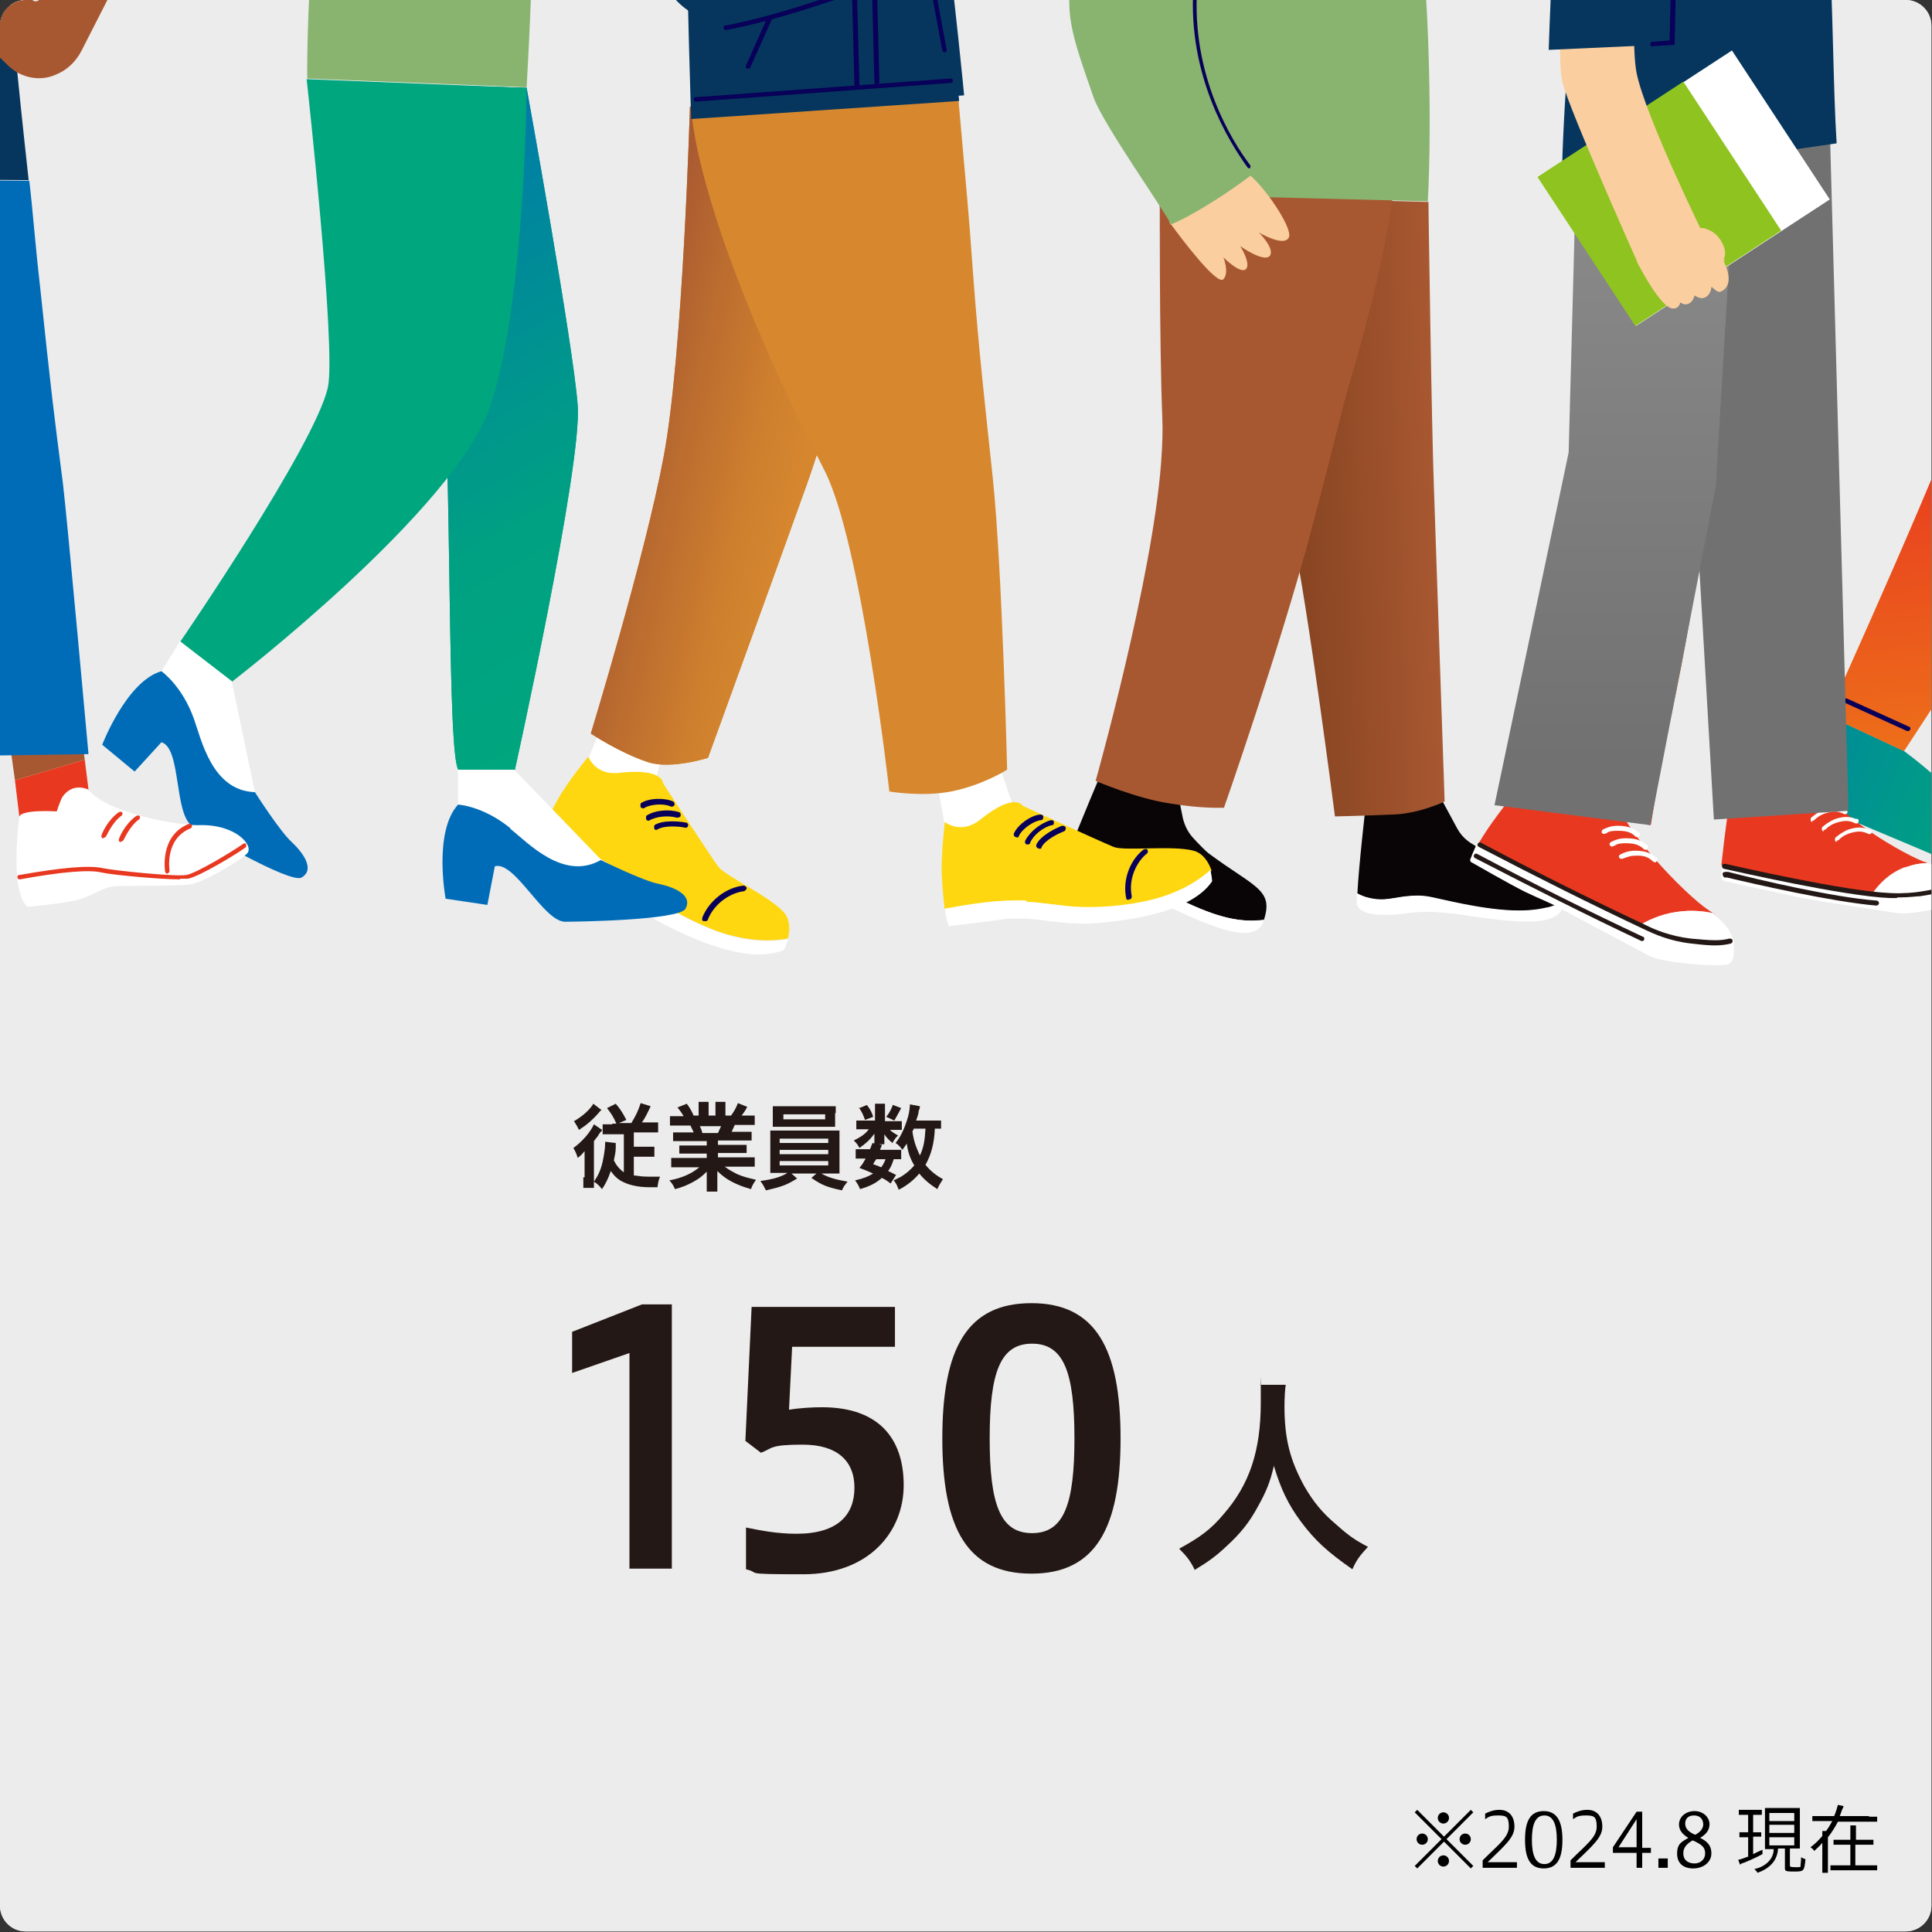 <?xml version="1.0" encoding="UTF-8"?>
<svg id="_レイヤー_1" data-name=" レイヤー 1" xmlns="http://www.w3.org/2000/svg" xmlns:xlink="http://www.w3.org/1999/xlink" version="1.1" viewBox="0 0 310 310">
  <rect x="0" y="0" width="310" height="310" fill="#333333" stroke="none"/>
  <defs>
    <style>
      .cls-1 {
        fill: #231815;
      }

      .cls-1, .cls-2, .cls-3, .cls-4, .cls-5, .cls-6, .cls-7, .cls-8, .cls-9, .cls-10, .cls-11, .cls-12, .cls-13, .cls-14, .cls-15, .cls-16, .cls-17, .cls-18, .cls-19, .cls-20, .cls-21, .cls-22, .cls-23, .cls-24, .cls-25 {
        stroke-width: 0px;
      }

      .cls-2 {
        fill: #00a67e;
      }

      .cls-3 {
        fill: #e83820;
      }

      .cls-26 {
        clip-path: url(#clippath);
      }

      .cls-4 {
        fill: none;
      }

      .cls-5 {
        fill: url(#_名称未設定グラデーション_10);
      }

      .cls-6 {
        fill: url(#_名称未設定グラデーション_13);
      }

      .cls-7 {
        fill: url(#_名称未設定グラデーション_11);
      }

      .cls-8 {
        fill: url(#_名称未設定グラデーション_14);
      }

      .cls-9 {
        fill: url(#_名称未設定グラデーション_12);
      }

      .cls-27 {
        clip-path: url(#clippath-1);
      }

      .cls-10 {
        fill: #000;
      }

      .cls-11 {
        fill: #a85831;
      }

      .cls-12 {
        fill: #face9f;
      }

      .cls-13 {
        fill: url(#_名称未設定グラデーション_8);
      }

      .cls-14 {
        fill: url(#_名称未設定グラデーション_9);
      }

      .cls-15 {
        fill: #06365d;
      }

      .cls-16 {
        fill: #ed6d1a;
      }

      .cls-17 {
        fill: #080059;
      }

      .cls-18 {
        fill: #d7882e;
      }

      .cls-19 {
        fill: #090506;
      }

      .cls-20 {
        fill: #ececec;
      }

      .cls-21 {
        fill: #88b470;
      }

      .cls-22 {
        fill: #fff;
      }

      .cls-23 {
        fill: #006cb8;
      }

      .cls-24 {
        fill: #8fc31f;
      }

      .cls-25 {
        fill: #fed711;
      }
    </style>
    <clipPath id="clippath">
      <rect class="cls-4" x="92.1" y="209" width="91" height="43"/>
    </clipPath>
    <clipPath id="clippath-1">
      <path class="cls-4" d="M0,4.1C0,1.9,1.9,0,4.1,0h301.7c2.3,0,4.1,1.9,4.1,4.1v301.7c0,2.3-1.9,4.1-4.1,4.1H4.1c-2.3,0-4.1-1.9-4.1-4.1V4.1Z"/>
    </clipPath>
    <linearGradient id="_名称未設定グラデーション_8" data-name="名称未設定グラデーション 8" x1="337.6" y1="-112.9" x2="265.2" y2="-82.8" gradientTransform="translate(0 28) scale(1 -1)" gradientUnits="userSpaceOnUse">
      <stop offset="0" stop-color="#00a67e"/>
      <stop offset=".3" stop-color="#00a182"/>
      <stop offset=".5" stop-color="#00958e"/>
      <stop offset=".8" stop-color="#0081a2"/>
      <stop offset="1" stop-color="#006cb8"/>
    </linearGradient>
    <linearGradient id="_名称未設定グラデーション_9" data-name="名称未設定グラデーション 9" x1="322.3" y1="-89.3" x2="317.5" y2="-40.3" gradientTransform="translate(0 28) scale(1 -1)" gradientUnits="userSpaceOnUse">
      <stop offset="0" stop-color="#ed6d1a"/>
      <stop offset="1" stop-color="#e83820"/>
    </linearGradient>
    <linearGradient id="_名称未設定グラデーション_10" data-name="名称未設定グラデーション 10" x1="187.5" y1="-53.5" x2="230.5" y2="-52.2" gradientTransform="translate(0 28) scale(1 -1)" gradientUnits="userSpaceOnUse">
      <stop offset="0" stop-color="#6a3314"/>
      <stop offset="1" stop-color="#a85831"/>
    </linearGradient>
    <linearGradient id="_名称未設定グラデーション_11" data-name="名称未設定グラデーション 11" x1="328.7" y1="-46.2" x2="357.1" y2="-46.2" gradientTransform="translate(0 28) scale(1 -1)" gradientUnits="userSpaceOnUse">
      <stop offset="0" stop-color="#727171"/>
      <stop offset="1" stop-color="#898989"/>
    </linearGradient>
    <linearGradient id="_名称未設定グラデーション_12" data-name="名称未設定グラデーション 12" x1="261.9" y1="-93.9" x2="261.9" y2="-7.6" gradientTransform="translate(0 28) scale(1 -1)" gradientUnits="userSpaceOnUse">
      <stop offset="0" stop-color="#727171"/>
      <stop offset="1" stop-color="#898989"/>
    </linearGradient>
    <linearGradient id="_名称未設定グラデーション_13" data-name="名称未設定グラデーション 13" x1="131.3" y1="-47.3" x2="99.3" y2="-39.9" gradientTransform="translate(0 28) scale(1 -1)" gradientUnits="userSpaceOnUse">
      <stop offset="0" stop-color="#d7882e"/>
      <stop offset=".3" stop-color="#cf802e"/>
      <stop offset=".7" stop-color="#ba6b2f"/>
      <stop offset="1" stop-color="#a85831"/>
    </linearGradient>
    <linearGradient id="_名称未設定グラデーション_14" data-name="名称未設定グラデーション 14" x1="103.6" y1="-83.5" x2="50.7" y2="8.3" gradientTransform="translate(0 28) scale(1 -1)" gradientUnits="userSpaceOnUse">
      <stop offset="0" stop-color="#00a67e"/>
      <stop offset=".3" stop-color="#00a182"/>
      <stop offset=".5" stop-color="#00958e"/>
      <stop offset=".8" stop-color="#0081a2"/>
      <stop offset="1" stop-color="#006cb8"/>
    </linearGradient>
  </defs>
  <path class="cls-20" d="M0,4.1C0,1.9,1.9,0,4.1,0h301.7c2.3,0,4.1,1.9,4.1,4.1v301.7c0,2.3-1.9,4.1-4.1,4.1H4.1c-2.3,0-4.1-1.9-4.1-4.1V4.1Z"/>
  <path class="cls-1" d="M151,179.6v1.5h-1c-.1,2.4-.6,4.2-1.5,5.8.8,1,1.7,1.7,2.8,2.3-.3.5-.6.9-.9,1.6-1.1-.7-2.1-1.5-2.9-2.5-.9,1.1-2.1,2-3.3,2.6-.3-.8-.4-1-.8-1.5.6-.3.8-.4,1.2-.6.8-.5,1.5-1.1,2.1-1.8-.7-1.2-1-2.1-1.2-3.5-.3.4-.4.6-.7,1-.3-.4-.6-.8-1.1-1.1.9-1.1,1.5-2.5,2-4.2.2-.7.3-1.6.3-2l1.6.3c0,.2,0,.3-.2.8,0,.4-.2.9-.4,1.5h4v-.2h0ZM148.5,181.1h-1.9c0,.2-.1.3-.2.4.2,1.6.6,2.6,1.2,3.9.6-1.2.8-2.5.9-4.3h0ZM143.8,188.5l-.9,1.4c-.5-.4-.8-.6-1.4-.9-.9.8-1.8,1.3-3.5,1.8-.2-.5-.4-.9-.8-1.4,1.3-.3,2.1-.6,2.9-1.1-.7-.3-1.1-.5-2.2-.9.5-.6.6-.8,1-1.5h-1.6v-1.5h2.3c.1-.3.2-.5.4-1l1.5.3c-.1.4-.2.5-.3.8h3.4v1.5h-1.2c-.3.9-.4,1.2-.9,1.9.6.3.7.3,1.2.6h.1ZM142,186h-1.4c-.2.3-.3.4-.5.8.6.2.8.3,1.3.5.3-.4.5-.8.7-1.3h-.1ZM142,179.9h2.7v1.4h-1.9c.3.3.6.5,1.3.9-.4.4-.5.5-.9,1.2-.7-.6-.9-.8-1.3-1.4v1.6h-1.6v-1.7c-.8,1.1-1.3,1.5-2.4,2.3-.3-.6-.5-.8-.9-1.2,1.2-.6,1.9-1.1,2.4-1.8h-2v-1.4h3v-2.7h1.6v2.8h0ZM137.9,177.8l1.2-.5c.6.8.8,1.2,1,1.9l-1.3.5c-.3-.8-.5-1.3-1-2h.1ZM143.3,177.3l1.3.5c-.6,1.1-.7,1.3-1.1,2l-1.3-.6c.5-.6.8-1.2,1.1-2h0Z"/>
  <path class="cls-1" d="M126.3,188.2h-2.7v-6.8h11.1v6.9h-2.9c1.2.7,2.5,1,4.2,1.3-.5.6-.7.9-.9,1.4-2.3-.5-3.2-.8-4.9-2l.8-.7h-4l.9.8c-1,.6-1.7,1-2.7,1.3-.6.2-1.1.3-2.3.6-.3-.6-.5-1-.9-1.5,2.1-.3,3.1-.6,4.2-1.2h0ZM125.1,182.7v.7h7.8v-.7s-7.8,0-7.8,0ZM125.1,184.5v.7h7.8v-.7s-7.8,0-7.8,0ZM125.1,186.3v.7h7.8v-.7s-7.8,0-7.8,0ZM134,178.6v2.2h-10v-3.3h10.1v1.1h-.1ZM132.4,178.8h-6.7v.8h6.7v-.8Z"/>
  <path class="cls-1" d="M113.2,183.1h-5.2v-1.4h3.3c-.2-.5-.4-.8-.5-1.1h-3.3v-1.5h2.2c-.3-.5-.5-.8-1-1.4l1.5-.6c.5.7.7,1,1.1,1.9h.8v-2.2h1.6v2.2h1.1v-2.2h1.6v2.2h.9c.5-.7.8-1.2,1.1-2l1.5.6c-.3.6-.6,1-.9,1.4h2.1v1.5h-3.2c-.3.6-.3.7-.5,1.1h3.2v1.4h-5.4v.7h4.6v1.3h-4.6v.7h5.9v1.5h-4.8c.5.4,1.2.8,2,1.2.9.4,1.7.6,3,.9-.4.6-.6.9-.8,1.5-2.5-.7-4.1-1.6-5.4-2.9v3.3h-1.7v-3.2c-.7.7-1.2,1.1-2.1,1.6s-1.8.9-3,1.2c-.2-.5-.5-1-.9-1.4,2.1-.4,3.6-1.1,4.8-2.1h-4.5v-1.5h5.7v-.7h-4.4v-1.3h4.4v-.7h-.3.1ZM112.8,181.8h2.4c.2-.4.3-.7.5-1.1h-3.4c.2.4.3.7.4,1.1h0Z"/>
  <path class="cls-1" d="M98.2,180.3h.7c-.5-1.2-.9-1.7-1.5-2.5l1.4-.7c.7.8,1.2,1.6,1.7,2.6l-1.2.5h2c.8-1.3,1.1-2,1.5-3.2l1.6.5c-.5,1.1-.9,1.9-1.4,2.6h2.6v1.6h-3.9v2.3h3.3v1.6h-3.3v3c.7.1,1.4.2,2.3.2h1.9c-.3.8-.3,1-.4,1.7h-1.2c-2.1,0-3.6-.4-4.8-1.1-.6-.4-1-.8-1.5-1.5-.4,1.2-.8,2-1.4,2.9-.5-.6-.7-.8-1.3-1.2.7-1,1.1-1.9,1.4-3.2.2-1,.4-2.1.4-2.9s0-.2,0-.3l1.7.2v.8c0,.7-.2,1.4-.3,2,.4.8.9,1.4,1.6,1.9v-6.1h-3.4v-1.6h1.6,0ZM95.2,177.1l1.3,1c0,.1-.2.1-.3.3-1.1,1.3-2.2,2.2-3.3,2.9-.3-.6-.4-.8-.8-1.4,1.4-.8,2.6-1.9,3.1-2.8ZM93.8,189v-4.3c-.4.5-.5.6-1.1,1.1-.2-.7-.4-1.1-.7-1.6,1.4-1,2.7-2.5,3.3-3.8l1.3.9c0,.2-.2.2-.5.7-.2.4-.3.4-.8,1.1v7.5h-1.7v-1.7h.2,0Z"/>
  <path class="cls-1" d="M202.1,222.2h4.2c-.1.5-.2,2.2-.2,3.4,0,5.3.9,8.7,3.2,12.9,1.4,2.4,2.8,4.2,5.2,6.2,1.9,1.7,2.9,2.4,5,3.5-1.2,1.3-1.8,2-2.5,3.6-4-2.8-6-4.6-8.3-7.7-2-2.7-3.2-5.2-4.3-8.9-.6,2.6-1.2,4.1-2.6,6.6-1.3,2.4-2.7,4.2-5,6.3-1.7,1.6-2.8,2.4-5.1,3.8-.7-1.5-1.4-2.3-2.5-3.4,3.3-1.8,5.1-3.1,7.1-5.5,4.2-4.8,6-10.2,6-18s0-1.9-.1-2.8h0Z"/>
  <g class="cls-26">
    <g>
      <path class="cls-1" d="M102.2,252v-34.8l-10.2,3.3v-6.6l12.4-4.4h5.3v42.4h-7.5Z"/>
      <path class="cls-1" d="M133.7,252v-9.6h-17.1v-6.5l14.9-26.6h9.4v26.8h5.4v6.2h-5.4v9.6h-7.2ZM133.7,236.1v-19.1l-10.3,19.1h10.3Z"/>
      <path class="cls-1" d="M151.9,252v-8c12.1-10.6,18.4-15.5,18.4-21.8s-2.6-6.5-7.2-6.5-6,1-9.1,2.3v-6.5c3.3-1.7,7.6-2.5,11.1-2.5,8.5,0,12.9,4.8,12.9,11.6s-2.1,11.2-18.4,24.8h19.4v6.6h-27.2.1Z"/>
    </g>
  </g>
  <path class="cls-20" d="M0,4.1C0,1.9,1.9,0,4.1,0h301.7c2.3,0,4.1,1.9,4.1,4.1v301.7c0,2.3-1.9,4.1-4.1,4.1H4.1c-2.3,0-4.1-1.9-4.1-4.1V4.1Z"/>
  <g>
    <path class="cls-10" d="M227,290.8l.4-.4,4.3,4.3,4.3-4.3.4.4-4.3,4.3,4.3,4.3-.4.4-4.3-4.3-4.3,4.3-.4-.4,4.3-4.3-4.3-4.3ZM229.1,295.1c0,.5-.4.9-.9.9s-.9-.4-.9-.9.4-.9.9-.9.9.4.9.9ZM232.5,298.6c0,.5-.4.9-.9.9s-.9-.4-.9-.9.4-.9.9-.9.9.4.9.9ZM232.5,291.7c0,.5-.4.9-.9.9s-.9-.4-.9-.9.4-.9.9-.9.9.4.9.9ZM236,295.1c0,.5-.4.9-.9.9s-.9-.4-.9-.9.4-.9.9-.9.9.4.9.9Z"/>
    <path class="cls-10" d="M237.9,299.7v-1.2c2.6-2.6,4.2-3.7,4.2-5.4s-.5-1.8-1.8-1.8-1.5.3-2,.6v-.9c.8-.4,1.5-.6,2.3-.6,1.5,0,2.4,1,2.4,2.7s-1.4,2.9-4.3,5.7h4.7v.9h-5.6.1Z"/>
    <path class="cls-10" d="M250.7,295.2c0,3.1-.9,4.6-3,4.6s-3-1.5-3-4.6.9-4.6,3-4.6,3,1.6,3,4.6ZM245.8,295.2c0,2.5.6,3.9,2,3.9s2-1.4,2-3.9-.6-3.9-2-3.9-2,1.4-2,3.9Z"/>
    <path class="cls-10" d="M252,299.7v-1.2c2.6-2.6,4.2-3.7,4.2-5.4s-.5-1.8-1.8-1.8-1.5.3-2,.6v-.9c.8-.4,1.5-.6,2.3-.6,1.5,0,2.4,1,2.4,2.7s-1.4,2.9-4.3,5.7h4.7v.9h-5.6.1Z"/>
    <path class="cls-10" d="M262.6,299.7v-2.4h-3.8v-.9l3.8-5.7h.9v5.8h1.4v.8h-1.4v2.4h-.9ZM262.6,296.4v-4.5l-2.9,4.5h2.9Z"/>
    <path class="cls-10" d="M267.6,298.2v1.5h-1.5v-1.5h1.5Z"/>
    <path class="cls-10" d="M269.4,292.8c0-1.3,1.1-2.2,2.5-2.2s2.4,1,2.4,2.1-.7,1.7-1.5,2.2c1,.5,1.8,1.1,1.8,2.5s-1.3,2.4-2.9,2.4-2.6-.8-2.6-2.4.8-1.9,1.8-2.5c-.8-.5-1.5-1.1-1.5-2.2h0ZM270.1,297.4c0,1.1.8,1.6,1.8,1.6s1.7-.7,1.7-1.6-.4-1.4-2-2.1c-1.1.6-1.5,1.3-1.5,2h0ZM273.3,292.8c0-.9-.5-1.5-1.5-1.5s-1.4.6-1.4,1.3.4,1.3,1.6,1.8c.8-.4,1.3-1,1.3-1.7h0Z"/>
    <path class="cls-10" d="M280,291.2h-1v-.8h3.7v.8h-1.4v2.8h1.3v.7h-1.3v2.8c.4-.2.8-.4,1.5-.7v.7c-.9.5-1.8.9-3,1.4-.2,0-.5.2-.6.3l-.3-.8c.3,0,1-.3,1.6-.5v-3.1h-1.4v-.8h1.4v-2.8h-.5ZM284.3,296.7h-1.1v-6.6h5.6v6.5h-1.6v2.7c0,.2,0,.3.9.3s.8,0,.8-.2.1-.8.1-1.4c.2.1.5.3.7.3-.2,1.9-.2,2-1.8,2s-1.5-.1-1.5-.8v-2.9h-1.1c-.1,1.9-1.3,3.2-3.3,3.9-.1-.2-.3-.4-.5-.6,1.9-.4,3.1-1.7,3.1-3.2h-.3ZM283.9,292.2h4v-1.3h-4v1.3ZM283.9,294.1h4v-1.3h-4v1.3ZM283.9,296.1h4v-1.3h-4v1.3Z"/>
    <path class="cls-10" d="M299.9,291.5h1.3v.8h-6.3c-.4.8-1.1,1.9-1.6,2.5v5.7h-.9v-4.8c-.5.6-.8.8-1.3,1.3-.1-.2-.3-.4-.6-.6.7-.5,1.3-1.1,1.9-1.8v-.8h.6c.4-.5.7-1.1,1-1.6h-3.2v-.8h3.5c.3-.7.5-1.4.6-1.8l.9.2q0,.2-.2.5c-.2.5-.3.9-.4,1.1h4.7,0ZM299.5,295.2h1.1v.8h-2.9v3.3h3.5v.8h-7.5v-.8h3.2v-3.3h-2.7v-.8h2.7v-2.3h.9v2.3h1.8,0Z"/>
  </g>
  <g class="cls-27">
    <g>
      <path class="cls-21" d="M296-18.2c-3.3,12.3,42.5,35.6,42.5,35.6l7.5-15.3s-32.6-14.2-37.1-20.1c-4.5-5.9-10.4-5.3-12.9-.2Z"/>
      <path class="cls-13" d="M305.5,120.5c7.8,5.8,15.6,14.1,15,16.6-.5,2.5-5,2.3-5,2.3,0,0-22.7-9.6-25.6-10.8-4.6-1.9,3.4-13.8,3.4-13.8l12.2,5.7h0Z"/>
      <path class="cls-16" d="M341.1,15.7s-2.5,49.5-7.6,59.8-28,45-28,45l-12.2-5.7s20.6-45.4,22.9-54.3c2.2-8.9,1.1-45.5,1.1-45.5l23.8.8h0Z"/>
      <path class="cls-14" d="M341.1,15.7s-2.5,49.5-7.6,59.8-28,45-28,45l-12.2-5.7s20.6-45.4,22.9-54.3c2.2-8.9,1.1-45.5,1.1-45.5l23.8.8h0Z"/>
      <path class="cls-17" d="M306.2,117.3h-.2l-9.9-4.5c-.2,0-.3-.3-.2-.5,0-.2.3-.3.5-.2l9.9,4.5c.2,0,.3.3.2.5,0,0-.2.2-.3.2h0Z"/>
      <path class="cls-19" d="M227.6,143.8c1.5,0,2.4.3,4.3.7,7.9,1.8,12.7,2,16.4,1.2.8-.2,1.6-.4,2.6-1,0-5.2-2.9-4.6-11.6-7.6-.3-.1-1.9-.9-3.1-1.7-1-.6-1.8-1.4-2.4-2.5l-2.7-5-11.9.8s-1.2,10.3-1.4,14.7c1.1.5,2,.8,2.7.9,2.5.3,3.8-.6,7.1-.5h0Z"/>
      <path class="cls-22" d="M248.2,145.6c-3.7.9-8.4.6-16.4-1.2-1.9-.4-2.8-.7-4.3-.7-3.2,0-4.6.9-7.1.5-.7-.1-1.7-.3-2.7-.9v1.5c.1,2.8,6.9,1.9,8.3,1.7,4.1-.5,7.2.1,12.2.8,6.3.8,12.2,1.3,12.7-2.3v-.4c-1,.5-1.8.8-2.6,1h0Z"/>
      <path class="cls-19" d="M180.8,140c1.5.5,2.2,1,3.9,1.9,7.1,4,11.5,5.6,15.3,5.8.8,0,1.7,0,2.8-.1,1.6-4.9-1.5-5.2-8.9-10.7-.3-.2-1.5-1.4-2.5-2.5-.8-.9-1.3-1.9-1.6-3.1l-1.1-5.5-11.6-2.7s-4.1,9.6-5.6,13.7c.9.8,1.7,1.3,2.4,1.6,2.3,1,3.8.5,6.9,1.5h0Z"/>
      <path class="cls-22" d="M200,147.7c-3.8-.2-8.2-1.9-15.3-5.8-1.7-.9-2.5-1.4-3.9-1.9-3.1-1-4.6-.5-6.9-1.5-.7-.3-1.5-.8-2.4-1.6-.2.6-.4,1.1-.4,1.4-.7,2.7,6.1,3.8,7.4,4,4.1.7,6.9,2.2,11.4,4.3,5.8,2.6,11.4,4.7,12.8,1.4,0-.1,0-.2.1-.4-1.1.2-2,.2-2.8.1h0Z"/>
      <path class="cls-5" d="M186.1,31.4c-.7,13.9,15.3,14.6,16.9,25.4,1.6,10.8,2.5,19.6,4.3,28.4,2.7,12.9,6.9,45.8,6.9,45.8,0,0,4.5-.1,9.2-.3,4.3-.1,8.4-2.1,8.4-2.1,0,0-1.2-35.2-1.7-49.8-.4-10.2-.9-46.4-.9-46.4l-43.1-1.1h0Z"/>
      <path class="cls-11" d="M223.9,13c2.5,14.5-4.7,39.5-7.6,49.3-1.1,3.8-2,8.1-5.9,22.8-5.1,19.1-14,44.5-14,44.5,0,0-3.5.2-8.8-.7-5.3-.8-11.8-3.6-11.8-3.6,0,0,9.1-32.3,10.5-51,.2-2.8.3-5.2.2-7.2-.5-12.6-.4-36.5-.4-36.5l37.8-17.7h0Z"/>
      <path class="cls-21" d="M189.2-45.1c.1-.2.2-.4.4-.6,4.5-5.6,14.9-7,14.9-7l4,5.1,5-5.4s5.9,6.5,8.4,13.5c0,0,3.3,11.6,4.6,18.3,2.9,14.9,3.3,40.8,2.6,53.5l-43.1-1.1c.1-8.8,1.6-19.9,1.3-25.3-5-1.7-16.9-1.1-14.5-13.7,1.4-7.3,7.6-28.8,16.4-37.5h0v.2Z"/>
      <path class="cls-12" d="M187.9,36c1.6,2.2,7.4,9.9,8.4,8.8,1-1.1,0-3.5,0-3.5,0,0,2.7,2.7,3.6,1.9.9-.9-.9-3.7-.9-3.7,0,0,3.7,2.6,4.7,1.6,1-1.1-1.7-3.8-1.7-3.8,0,0,4,2.4,4.8.8.8-1.6-5.2-10.1-7.4-10.7s-13.8,5.5-11.5,8.7h0Z"/>
      <path class="cls-21" d="M200.9,28s-8.7-41.3-14.5-44c-5.7-2.6-13.3.4-14.7,14.1-.6,5.2.9,9.3,3.8,17.6,1.5,4.2,11.2,17.9,12.4,20.3,3.5-1.4,9.5-5.3,13-8h0Z"/>
      <path class="cls-17" d="M200.5,27c-.1,0-.2,0-.3-.1-2.9-4-9.7-14.7-8.7-29,.7-10,4.8-17.6,8.1-22.2.1-.2.3-.2.5,0,.2.1.2.3,0,.5-3.3,4.5-7.3,12-8,21.8-1,14.1,5.6,24.7,8.5,28.5.1.2,0,.4,0,.5h-.2,0Z"/>
      <path class="cls-3" d="M305.7,139.2c1.2-.5,2.5-.7,3.6-.7-3.8-1.3-15.2-8-16.7-12.5,0,0-2.1-2.2-4.6-.2-.5.4-1.7,2-1.7,2,0,0-8.2-2.1-8.4-.7-.7,3.4-.9,4.6-1.7,11.7,3.6.8,16.4,3.7,24.2,4.6,1.1-1.6,2.7-3.3,5.3-4.3h0Z"/>
      <path class="cls-22" d="M309.7,138.6c-.1,0-.2,0-.4-.1-1.1,0-2.3.2-3.6.7-2.5,1-4.2,2.7-5.3,4.3,1.1.1,2,.2,2.9.2,2.3.1,4.1-.2,4.5-.2,2.8-.4,5.1-1.3,6.8-2.1-.7-1.1-2.1-2-5-2.8h.1Z"/>
      <path class="cls-22" d="M314.7,141.4c-1.7.8-4,1.7-6.8,2.1-.4,0-2.2.3-4.5.2-7-.3-23.1-4-27.1-4.9,0,.4,0,.7-.1,1.1v1c0,.2.1.3.3.4,1.2.3,5.6,1.3,8.2,1.8,3.2.7,3.6.9,5.9,1.2,2.2.5,11.5,1.8,13.7,2.2s8.9-1.1,10.7-1.9c.6-.3.8-1,.5-1.8-.1-.5-.3-1-.7-1.4h-.1Z"/>
      <path class="cls-1" d="M304.4,144.1h-1.1c-7.5-.3-24.8-4.3-26.7-4.7-.2,0-.3-.3-.3-.5s.2-.3.5-.3c1.9.4,19.1,4.4,26.6,4.7,2.1.1,3.8-.1,4.5-.2,2.7-.4,4.6-.9,6.5-1.6.2,0,.4,0,.5.2,0,.2,0,.4-.2.5-2,.7-3.9,1.2-6.6,1.6-.5,0-1.8.2-3.5.2h-.2,0Z"/>
      <path class="cls-1" d="M301,145.3h0c-7-.6-19.3-3.4-23.9-4.5h-.4c-.2-.1-.3-.4-.3-.6s.2-.3.5-.3h.4c4.6,1.2,16.9,4.1,23.8,4.6.2,0,.4.2.4.4s-.2.4-.4.4h-.1Z"/>
      <path class="cls-22" d="M290.9,131.9c-.1,0-.2,0-.3-.1-.1-.2-.1-.4,0-.6.5-.4,1.1-.9,2.1-1.3,1.8-.6,2.7-.2,3.3,0h.2c.2,0,.3.3.2.5,0,.2-.3.3-.5.2,0,0-.2,0-.2-.1-.6-.2-1.2-.5-2.8,0-.9.3-1.4.7-1.8,1.1,0,0-.2.1-.3.1h0v.2h0Z"/>
      <path class="cls-22" d="M292.7,133.4c-.1,0-.2,0-.3-.1-.1-.2-.1-.4,0-.6.5-.4,1.1-.9,2.1-1.3,1.8-.6,2.7-.2,3.3,0h.2c.2,0,.3.3.2.5,0,.2-.3.3-.5.2,0,0-.2,0-.2-.1-.6-.2-1.2-.5-2.8,0-.9.3-1.4.7-1.8,1.1,0,0-.2.1-.3.1h0v.2h0Z"/>
      <path class="cls-22" d="M294.8,135.1c-.1,0-.2,0-.3-.1-.1-.2-.1-.4,0-.6.5-.4,1.1-.9,2.1-1.3,1.8-.6,2.7-.2,3.3,0h.2c.2,0,.3.3.2.5,0,.2-.3.3-.5.2,0,0-.2,0-.2-.1-.6-.2-1.2-.5-2.8,0-.9.3-1.4.7-1.8,1.1,0,0-.2.1-.3.1h0v.2h0Z"/>
      <path class="cls-3" d="M275,146.6c-.3-.2-.6-.4-.9-.6-3.4-2.2-15.3-14.1-15.3-19.8,0,0-1.5-3.1-4.9-1.7-.7.3-2.5,1.7-2.5,1.7,0,0-5-4.5-5.8-3-3,5.1-5.3,7-8.4,12.2,11.8,6.2,20.7,10.6,26,13.1,1.9-1.1,4.3-2.1,7.1-2.3,1.9-.1,3.5,0,4.9.4h-.2Z"/>
      <path class="cls-22" d="M275,146.6c-1.4-.3-3-.6-4.9-.4-2.8.2-5.1,1.1-7.1,2.3.4.2.7.3,1.1.5,1.3.6,3.8,1.8,7.2,2.1,3.4.4,5.1.4,6.8,0-.2-1.4-1-2.8-3.2-4.4h.1Z"/>
      <path class="cls-22" d="M278.1,151c-1.7.4-3.4.4-6.8,0s-5.9-1.5-7.2-2.1c-5.1-2.4-14.5-6.9-27.1-13.6-.2.5-.4.9-.6,1.4-.3.6-.2.6-.5,1.2,0,.1,0,.3.1.4,1.1.6,5.9,3.4,8.7,4.8,2.9,1.4,3.8,1.6,6.1,2.9,2.2,1.2,11.7,6.2,13.9,7.4,2.2,1.1,10.1,1.7,12.3,1.4.7-.1,1.2-.8,1.2-1.9v-1.8h-.1Z"/>
      <path class="cls-1" d="M275.3,151.7c-1,0-2.2-.1-3.9-.3-3.6-.4-6.1-1.6-7.4-2.2-8.5-4-17.3-8.4-26.7-13.3-.2-.1-.3-.3-.2-.5s.3-.3.5-.2c9.4,5,18.1,9.3,26.6,13.3,1.2.6,3.7,1.7,7.1,2.1,3.3.3,4.6.4,6.2,0,.2,0,.4,0,.5.3,0,.2,0,.4-.3.5-.8.2-1.6.3-2.6.3h.2,0Z"/>
      <path class="cls-1" d="M263.6,151h-.2c-8.5-4-17.2-8.4-26.7-13.3-.2-.1-.3-.3-.2-.5s.3-.3.5-.2c9.4,5,18.1,9.3,26.6,13.3.2,0,.3.3.2.5,0,.1-.2.2-.3.2h0Z"/>
      <path class="cls-22" d="M262.7,134.3h-.2s-.1-.1-.2-.2c-.5-.4-1-.8-2.7-.8s-1.5.3-2.1.5c-.2,0-.4,0-.5-.2,0-.2,0-.4.2-.5.6-.3,1.3-.6,2.4-.6,1.9,0,2.7.6,3.2,1,0,0,.1.1.2.1.2.1.2.4,0,.5,0,.1-.2.2-.3.2h0Z"/>
      <path class="cls-22" d="M264,136.3h-.2s-.1-.1-.2-.2c-.5-.4-1.1-.8-2.7-.8s-1.5.3-2.1.5c-.2.1-.4,0-.5-.2s0-.4.2-.5c.6-.3,1.3-.6,2.4-.6,2,0,2.7.6,3.2,1,0,0,.1.1.2.1.2.1.2.4,0,.6,0,.1-.2.2-.3.2h0Z"/>
      <path class="cls-22" d="M265.5,138.3h-.2s-.1-.1-.2-.2c-.5-.4-1.1-.9-2.7-.8-.9,0-1.5.3-2.1.5-.2,0-.4,0-.5-.2s0-.4.2-.5c.6-.3,1.3-.6,2.4-.6,1.9,0,2.7.6,3.2,1,0,0,.1.1.2.1.2.1.2.4,0,.6,0,.1-.2.2-.3.2h0Z"/>
      <path class="cls-7" d="M275,131.5l21.6-1.4-3.1-113.3-25,2.3,6.5,112.4Z"/>
      <path class="cls-11" d="M253,63.7c6.2,23.3.7,58.2.7,58.2l12.6,1.2s8.8-36.6,6.9-49.6-20.2-9.8-20.2-9.8h0Z"/>
      <path class="cls-3" d="M264.8,132.4l-12.7-3,1.7-7.6,12.6,1.2-1.5,9.3h-.1Z"/>
      <path class="cls-9" d="M253.1,20.2l-1.4,52.4-11.9,56.6,25,3.2,10.5-54.3,2.6-43.5c.3-4.7,1.6-9.2,4-13.3l2-3.5-30.8,2.3h0Z"/>
      <path class="cls-15" d="M288.2-44.2c-2.8-7.5-23.5-6.5-29.4,1-2.5,3.2-7.9,48.9-8.2,72.6l44.1-6.4c-1.1-17,0-49.3-6.6-67.2,0,0,.1,0,.1,0Z"/>
      <path class="cls-22" d="M293.6,32l-15.7-23.9-31.1,20.3,15.7,23.9,31.1-20.3Z"/>
      <path class="cls-24" d="M285.8,37l-15.7-23.9-23.4,15.3,15.7,23.9s23.4-15.3,23.4-15.3Z"/>
      <path class="cls-12" d="M276.6,41.5c.7-1.2-.5-3.6-2-4.4-1.1-.6-1.9-.7-2-.2-.4,1,2.1,5,3.4,5s.5-.2.6-.4h0Z"/>
      <path class="cls-12" d="M251.5-17.1s-2,25.6-.8,30.3,12,28.8,12,28.8l10.9-3.8s-9.6-19.5-11-26.5c-1.2-6,.4-29.8.4-29.8l-3.1.6"/>
      <path class="cls-15" d="M259.9-44.1c-3.1,1.7-7,9.3-8.9,18.5-1.8,9.2-2.5,33.6-2.5,33.6l24.3-1.1s-.4-58-12.9-51h0Z"/>
      <path class="cls-12" d="M271.1,35.5c1,.5,1.9,1.2,2.6,2.1,4.5,5.5,4.3,8.4,2.4,9.2-.5.2-1-.4-1.5-.8,0,0,0,1.4-1.2,1.8-.7.2-1.5-.4-1.5-.4,0,0-.2,1-.9,1.3-.8.4-1.4-.2-1.4-.2,0,0-.1,1-1.1,1-2,.2-5.9-7.6-5.9-7.6.4-.2,7.8-6.5,8.1-6.7,0,0,.1,0,.3.2h.1Z"/>
      <path class="cls-17" d="M265.2,7.5c-.2,0-.4-.2-.4-.4s.1-.4.4-.4l2.7-.2.6-26.7c0-.2.2-.4.4-.4s.4.2.4.4l-.6,27.4-3.5.2h0Z"/>
      <path class="cls-22" d="M108.2,112.6l-3.9,16.4-8.4.8-1.4-8.3,5.2-12.7s8.5,3.8,8.5,3.8Z"/>
      <path class="cls-25" d="M103.3,142.9c-1.5-1.2-3-2.5-4.6-3.6-3.6-2.5-7.7-4.2-11.8-5.9.6-1.3,1.6-3.4,2.7-5.3,1.5-2.7,4.8-6.7,4.8-6.7,0,0,1.1,3.1,5,2.6,7.1-.8,7,1.7,7,1.7,0,0,6.9,10.6,8.8,13.3,1.1,1.5,8.2,4.8,10.5,7.3,1.1,1.2,1.1,3,.7,4.3-4,.7-8.2,0-11.9-1.4-4-1.6-7.8-3.6-11.2-6.3Z"/>
      <path class="cls-22" d="M98.8,139.4c1.6,1.1,3,2.4,4.6,3.6,3.4,2.7,7.2,4.7,11.2,6.3,3.8,1.5,8,2.1,11.9,1.4-.2.6-.7,1.7-.7,1.7-5.4,2.4-14.2-1.5-19.1-4-3.7-1.9-6.5-4.6-9.2-6.5-.9-.7-1.8-1.2-2.7-1.6-3.7-1.7-8.7-4-8.7-4,0,0,.4-1.4.9-2.7,4.1,1.7,8.2,3.3,11.8,5.9h0Z"/>
      <path class="cls-17" d="M113.1,147.8h-.2c-.2,0-.3-.3-.2-.6,1.1-2.7,3.8-4.8,6.6-5.1.2,0,.5.2.5.4s-.2.4-.4.5c-2,.2-4.7,1.8-5.8,4.5,0,.2-.2.3-.4.3h0Z"/>
      <path class="cls-17" d="M105.4,133.2s-.3,0-.4-.2,0-.5,0-.6c1.4-.9,4.2-.6,5.1-.4.2,0,.4.3.3.5,0,.2-.3.4-.5.3-.8-.2-3.4-.4-4.4.3h-.2,0Z"/>
      <path class="cls-17" d="M104.1,131.7s-.3,0-.4-.2,0-.5,0-.6c1.3-.9,3.6-1.1,5.2-.6.2,0,.4.3.3.6,0,.2-.3.3-.6.3-1.4-.4-3.4-.2-4.5.5h-.2.2Z"/>
      <path class="cls-17" d="M103.2,129.7s-.3,0-.4-.2,0-.5,0-.6c1.3-.9,3.9-.9,5.2-.3.2.1.3.4.2.6s-.4.3-.6.2c-1-.5-3.3-.4-4.3.3h-.2.1Z"/>
      <path class="cls-22" d="M158.4,117.1l5.4,15.9-6.7,5.2-5.6-6.3-2.4-13.5s9.3-1.3,9.3-1.3Z"/>
      <path class="cls-25" d="M170.5,145.3c-1.9-.2-3.8-.5-5.8-.6-4.4-.2-8.8.5-13.1,1.3-.2-1.4-.4-3.7-.5-5.9-.1-3.1.5-8.2.5-8.2,0,0,2.6,2.1,5.7-.4,5.6-4.5,6.8-2.2,6.8-2.2,0,0,11.5,5.3,14.6,6.6,1.8.7,9.5-.3,12.8.6,1.6.4,2.5,2,2.9,3.2-3,2.7-6.9,4.4-10.9,5.1-4.2.8-8.5,1.1-12.8.6h-.2Z"/>
      <path class="cls-22" d="M164.7,144.7c1.9.1,3.8.4,5.8.6,4.3.5,8.6.2,12.8-.6,4-.8,7.9-2.4,10.9-5.1.2.6.3,1.8.3,1.8-3.3,4.9-12.8,6.2-18.3,6.7-4.1.4-7.9-.4-11.3-.7h-3.2c-4,.6-9.5,1.2-9.5,1.2,0,0-.4-1.4-.6-2.8,4.4-.8,8.7-1.5,13.1-1.3h0v.2h0Z"/>
      <path class="cls-17" d="M181.1,144.4c-.2,0-.4-.1-.4-.3-.6-2.9.6-6.1,2.8-7.8.2-.1.5-.1.6,0,.1.2.1.5,0,.6-1.6,1.2-3.1,4-2.5,6.9,0,.2-.1.5-.3.5h-.2Z"/>
      <path class="cls-17" d="M166.7,136.1h-.2c-.2-.1-.3-.4-.2-.6.7-1.5,3.3-2.7,4.1-3,.2,0,.5,0,.6.3,0,.2,0,.5-.3.6-.8.3-3.1,1.4-3.6,2.6,0,.2-.2.2-.4.2h0Z"/>
      <path class="cls-17" d="M164.9,135.5h-.2c-.2-.1-.3-.4-.2-.6.7-1.4,2.4-2.8,4.1-3.3.2,0,.5,0,.5.3s0,.5-.3.5c-1.4.3-3,1.6-3.5,2.8,0,.2-.2.3-.4.3h0Z"/>
      <path class="cls-17" d="M163.1,134.3h-.2c-.2-.1-.3-.4-.2-.6.7-1.5,2.8-2.9,4.2-3,.3,0,.5.1.5.4s-.1.5-.4.5c-1.1.1-3,1.4-3.5,2.5,0,.2-.2.3-.4.3h0Z"/>
      <path class="cls-18" d="M141.2,24.8s-4.1,31.7-11.8,53.1c-4.9,13.7-15.8,43.7-15.8,43.7,0,0-5.9,1.9-9.6.7-4.6-1.5-9.2-4.6-9.2-4.6,0,0,8.8-28.8,11.7-44.5,3.1-16.5,4.2-56.1,4.2-56.1l30.4,7.6h.1Z"/>
      <path class="cls-6" d="M141.2,24.8s-4.1,31.7-11.8,53.1c-4.9,13.7-15.8,43.7-15.8,43.7,0,0-5.9,1.9-9.6.7-4.6-1.5-9.2-4.6-9.2-4.6,0,0,8.8-28.8,11.7-44.5,3.1-16.5,4.2-56.1,4.2-56.1l30.4,7.6h.1Z"/>
      <path class="cls-18" d="M153.8,16.1c1.6,18.3,1.4,15,2.4,28.7.9,12,2,21.5,3.1,31.9,1.5,14.4,2.3,46.8,2.3,46.8,0,0-3.9,2.5-9,3.5-4.6.9-9.9,0-9.9,0,0,0-4.5-40-10.4-51.5-21.2-41.3-21.4-58.3-21.4-58.3l42.9-1.1h0Z"/>
      <path class="cls-15" d="M142.4-57.3c6.1,16,11.5,73.5,11.5,73.5l-43,2.9s-2.4-70.1.7-75.3c1-1.6,7.3-5.4,10.6-5.9,0,0,2.3,2.1,6.3,2.7,1.1.2,3.6-.8,3.6-.8,1.8,0,9.6.8,10.3,2.8h0Z"/>
      <path class="cls-15" d="M143.2-58.2c6.1,16,11.5,73.5,11.5,73.5l-43,2.9s-2.4-70.1.7-75.3c1-1.6,7.3-5.4,10.6-5.9,0,0,2.3,2.1,6.3,2.7,1.1.2,3.6-.8,3.6-.8,1.8,0,9.6.8,10.3,2.8h0Z"/>
      <path class="cls-15" d="M161.2-10.9C144.5-1,119.4,4.2,113,2.8c-7.2-1.5-12.6-15.8-5.2-22s48.6-6.8,48.6-6.8l4.9,15h0Z"/>
      <path class="cls-17" d="M116.5,4.8c-.2,0-.3,0-.4-.3,0-.2,0-.4.3-.4,6.8-1.3,13.3-3.5,19.6-5.6,3.2-1.1,6.4-2.1,9.7-3.1.2,0,.4,0,.5.2s0,.4-.2.5c-3.3,1-6.5,2.1-9.7,3.1-6.3,2.1-12.9,4.3-19.7,5.6,0,0,0,0-.1,0Z"/>
      <path class="cls-17" d="M137.5,14.1c-.2,0-.4-.2-.4-.4l-.4-15.1c0-.2.2-.4.4-.4s.4.2.4.4l.4,15.1c0,.2-.2.4-.4.4Z"/>
      <path class="cls-17" d="M140.7,13.6c-.2,0-.4-.2-.4-.4l-.4-15.7c0-.2.2-.4.4-.4s.4.2.4.4l.4,15.7c0,.2-.2.4-.4.4Z"/>
      <path class="cls-17" d="M111.7,16.3c-.2,0-.3-.1-.4-.3,0-.2,0-.4.3-.4l40.9-3c.2,0,.4.1.4.3s-.1.4-.3.4l-40.9,3h0Z"/>
      <path class="cls-17" d="M119.9,11h0c-.2,0-.3-.3-.2-.5l3.4-7.6c0-.2.3-.3.5-.2.2,0,.3.3.2.5l-3.4,7.6c0,.1-.2.2-.3.2h-.2Z"/>
      <path class="cls-17" d="M151.6,8.4c-.2,0-.3-.1-.4-.3l-2.1-11.3c0-.2.1-.4.3-.4s.4,0,.4.3l2.1,11.3c0,.2-.1.4-.3.4h0Z"/>
      <path class="cls-2" d="M84.5,14.1s7.5,41.3,8.2,51-10.1,58.5-10.1,58.5h-8.9c-2.1,0-1.1-53-2.8-63.5-2.5-15.6-9.3-46.7-9.3-46.7,0,0,22.9.7,22.9.7Z"/>
      <path class="cls-8" d="M84.5,14.1s7.5,41.3,8.2,51-10.1,58.5-10.1,58.5h-8.9c-2.1,0-1.1-53-2.8-63.5-2.5-15.6-9.3-46.7-9.3-46.7,0,0,22.9.7,22.9.7Z"/>
      <path class="cls-21" d="M76.2-63.5c1.8,1.4,7.2,6.9,8.5,19.3.8,8,.3,13.6.7,20.3.7,10.9-.9,37.9-.9,37.9l-35.2-1.4s-.6-40.6,10.1-72.1c2.6-7.6,9.2-6.4,12.1-6.4,0,0,3.6,1.5,4.7,2.3h0Z"/>
      <path class="cls-2" d="M84.5,14.1s-.2,34.3-5.8,51c-5.6,16.7-41.5,44.3-41.5,44.3l-8.3-6.4s21.6-31.5,23.7-40.8c1.4-6.2-3.4-49.5-3.4-49.5l35.2,1.4s0,0,.1,0Z"/>
      <path class="cls-22" d="M37.2,109.4l3.7,17.7-5,2.5-9-15.2-1-6.7,3-4.8,8.3,6.4h0Z"/>
      <path class="cls-23" d="M31.1,115.3c1.2,3.3,2.9,11.6,9.8,11.8,0,0,4,6.3,5.9,8,1.8,1.7,3.8,4.4,1.6,5.7-1.8,1.1-16.6-7.6-17.6-8.3-2.9-2-1.7-12.5-4.9-13.4l-4.3,4.7-5.2-4.3s3.9-10.2,9.5-11.8c0,0,3.3,2.3,5.2,7.6h0Z"/>
      <path class="cls-22" d="M82.6,123.6l13.9,14.4-3,4.7-15.6-8.3-4.4-5.2v-5.7h9.1Z"/>
      <path class="cls-23" d="M81.9,133c2.8,2.2,8.5,8.4,14.5,5,0,0,6.7,3.3,9.2,3.8s5.6,1.8,4.4,4c-1,1.9-18.1,2.1-19.4,2.1-3.5-.2-8-9.8-11.2-8.9l-1.2,6.2-6.7-1s-2-10.7,2-15.1c0,0,4,.2,8.4,3.8h0Z"/>
      <path class="cls-18" d="M73.3-15.1h4c2.5.1,10.7-.8,11.1,2.1.3,1.7-1.5,2.5-1.5,2.5,0,0,1.2.9.8,2.1-.3,1-1.2,1.6-1.2,1.6,0,0,1.2,1.1.8,2.3-.4,1.2-1.3,1.2-1.3,1.2,0,0,.5,1.6-.4,2.6-2,2.3-12.7-1.7-12.7-1.7l.4-12.6h0Z"/>
      <path class="cls-11" d="M13.6,121.9l-11.2,3.3-1.2-8.6,11.2-3.3,1.2,8.6Z"/>
      <path class="cls-15" d="M-2.2-28.1c-1.7-9.1-17.8-11.9-24.5-5.8-6.1,5.5-12.5,40.2-14.8,62.4l46.1.4C.7-6.4,1.3-9.5-2.2-28.1Z"/>
      <path class="cls-23" d="M10.1,77.6c-1.5-11.6-1.9-14.8-3.7-31.9-.7-6-1.2-12.6-1.7-16.7l-46.1-.4c-.6,5.8-.6,14.8-.7,18.3-.5,18.3-.9,29.7-1.4,41.6-.3,8.4-2.1,33.4-2.1,33.4l59.8-.9s-3.4-37.6-4.1-43.4h0Z"/>
      <path class="cls-3" d="M14.6,129.9l-11.5,1.1-.7-5.8,11.2-3.3,1,8Z"/>
      <path class="cls-22" d="M9.2,130.2s-5.9-.4-6.1.9c-.5,4-1.1,12.3,1.3,14.4,0,0,4.8-.4,7.6-1s4.4-2.2,6.5-2.3,10,0,12-.3c2.1-.3,7.7-3.6,9.1-4.9,1.3-1.2-1.7-4.8-7.7-4.6-3.4.1-14.9-2-17.7-5.7,0,0-2.5-1.3-4.2,1.2-.3.5-.9,2.3-.9,2.3h.1Z"/>
      <path class="cls-3" d="M28.9,141.1c-3.2,0-10.8-.7-12.6-1.1-2-.5-6.5-.1-13.1,1.1-.2,0-.4-.1-.4-.3s0-.4.3-.4c6.8-1.2,11.2-1.6,13.4-1.1,1.9.4,11.7,1.4,13.4,1.1,1.7-.3,7.9-4.1,9.1-5,.2-.1.4-.1.5,0v.5c-1,.8-7.5,4.8-9.4,5.1h-1.2Z"/>
      <path class="cls-3" d="M16.6,134.5h-.1c-.2,0-.3-.3-.2-.5,0-.1.9-2.4,2.8-3.7.2-.1.4,0,.5,0,.1.2,0,.4,0,.5-1.7,1.2-2.5,3.4-2.6,3.4,0,.1-.2.2-.3.2h0Z"/>
      <path class="cls-3" d="M19.4,135.1h-.1c-.2,0-.3-.3-.2-.5,0-.1.9-2.4,2.8-3.7.2-.1.4,0,.5,0,.1.2,0,.4,0,.5-1.7,1.2-2.5,3.4-2.6,3.4,0,.1-.2.2-.3.2h0Z"/>
      <path class="cls-3" d="M26.9,140.2c-.2,0-.3-.1-.4-.3,0,0-1-5.8,3.8-7.7.2,0,.4,0,.5.2,0,.2,0,.4-.2.5-4.2,1.7-3.4,6.6-3.4,6.8s-.1.4-.3.4h0Z"/>
      <path class="cls-11" d="M-10.5-16.6L5.2,0c.3.3.9.3,1.1-.1l9.2-16.7,7.7,5.1L13.1,8.1c-.9,1.8-2.4,3.2-4.2,3.9-2.5,1.1-5.4.5-7.4-1.3L-18.2-8.4l7.7-8.2h0Z"/>
      <path class="cls-15" d="M-24.7-30.3c-.6,2.4-8.2,12.7-5.8,18.9,2.4,6.2,11.2,21,11.2,21L.2-6.5s-23.4-29.3-24.9-23.8Z"/>
    </g>
  </g>
  <path class="cls-1" d="M151,179.6v1.5h-1c-.1,2.4-.6,4.2-1.5,5.8.8,1,1.7,1.7,2.8,2.3-.3.5-.6.9-.9,1.6-1.1-.7-2.1-1.5-2.9-2.5-.9,1.1-2.1,2-3.3,2.6-.3-.8-.4-1-.8-1.5.6-.3.8-.4,1.2-.6.8-.5,1.5-1.1,2.1-1.8-.7-1.2-1-2.1-1.2-3.5-.3.4-.4.6-.7,1-.3-.4-.6-.8-1.1-1.1.9-1.1,1.5-2.5,2-4.2.2-.7.3-1.6.3-2l1.6.3c0,.2,0,.3-.2.8,0,.4-.2.9-.4,1.5h4v-.2h0ZM148.5,181.1h-1.9c0,.2-.1.3-.2.4.2,1.6.6,2.6,1.2,3.9.6-1.2.8-2.5.9-4.3h0ZM143.8,188.5l-.9,1.4c-.5-.4-.8-.6-1.4-.9-.9.8-1.8,1.3-3.5,1.8-.2-.5-.4-.9-.8-1.4,1.3-.3,2.1-.6,2.9-1.1-.7-.3-1.1-.5-2.2-.9.5-.6.6-.8,1-1.5h-1.6v-1.5h2.3c.1-.3.2-.5.4-1l1.5.3c-.1.4-.2.5-.3.8h3.4v1.5h-1.2c-.3.9-.4,1.2-.9,1.9.6.3.7.3,1.2.6h.1ZM142,186h-1.4c-.2.3-.3.4-.5.8.6.2.8.3,1.3.5.3-.4.5-.8.7-1.3h-.1ZM142,179.9h2.7v1.4h-1.9c.3.3.6.5,1.3.9-.4.4-.5.5-.9,1.2-.7-.6-.9-.8-1.3-1.4v1.6h-1.6v-1.7c-.8,1.1-1.3,1.5-2.4,2.3-.3-.6-.5-.8-.9-1.2,1.2-.6,1.9-1.1,2.4-1.8h-2v-1.4h3v-2.7h1.6v2.8h0ZM137.9,177.8l1.2-.5c.6.8.8,1.2,1,1.9l-1.3.5c-.3-.8-.5-1.3-1-2h.1ZM143.3,177.3l1.3.5c-.6,1.1-.7,1.3-1.1,2l-1.3-.6c.5-.6.8-1.2,1.1-2h0Z"/>
  <path class="cls-1" d="M126.3,188.2h-2.7v-6.8h11.1v6.9h-2.9c1.2.7,2.5,1,4.2,1.3-.5.6-.7.9-.9,1.4-2.3-.5-3.2-.8-4.9-2l.8-.7h-4l.9.8c-1,.6-1.7,1-2.7,1.3-.6.2-1.1.3-2.3.6-.3-.6-.5-1-.9-1.5,2.1-.3,3.1-.6,4.2-1.2h0ZM125.1,182.7v.7h7.8v-.7s-7.8,0-7.8,0ZM125.1,184.5v.7h7.8v-.7s-7.8,0-7.8,0ZM125.1,186.3v.7h7.8v-.7s-7.8,0-7.8,0ZM134,178.6v2.2h-10v-3.3h10.1v1.1h-.1ZM132.4,178.8h-6.7v.8h6.7v-.8Z"/>
  <path class="cls-1" d="M113.2,183.1h-5.2v-1.4h3.3c-.2-.5-.4-.8-.5-1.1h-3.3v-1.5h2.2c-.3-.5-.5-.8-1-1.4l1.5-.6c.5.7.7,1,1.1,1.9h.8v-2.2h1.6v2.2h1.1v-2.2h1.6v2.2h.9c.5-.7.8-1.2,1.1-2l1.5.6c-.3.6-.6,1-.9,1.4h2.1v1.5h-3.2c-.3.6-.3.7-.5,1.1h3.2v1.4h-5.4v.7h4.6v1.3h-4.6v.7h5.9v1.5h-4.8c.5.4,1.2.8,2,1.2.9.4,1.7.6,3,.9-.4.6-.6.9-.8,1.5-2.5-.7-4.1-1.6-5.4-2.9v3.3h-1.7v-3.2c-.7.7-1.2,1.1-2.1,1.6s-1.8.9-3,1.2c-.2-.5-.5-1-.9-1.4,2.1-.4,3.6-1.1,4.8-2.1h-4.5v-1.5h5.7v-.7h-4.4v-1.3h4.4v-.7h-.3.1ZM112.8,181.8h2.4c.2-.4.3-.7.5-1.1h-3.4c.2.4.3.7.4,1.1h0Z"/>
  <path class="cls-1" d="M98.2,180.3h.7c-.5-1.2-.9-1.7-1.5-2.5l1.4-.7c.7.8,1.2,1.6,1.7,2.6l-1.2.5h2c.8-1.3,1.1-2,1.5-3.2l1.6.5c-.5,1.1-.9,1.9-1.4,2.6h2.6v1.6h-3.9v2.3h3.3v1.6h-3.3v3c.7.1,1.4.2,2.3.2h1.9c-.3.8-.3,1-.4,1.7h-1.2c-2.1,0-3.6-.4-4.8-1.1-.6-.4-1-.8-1.5-1.5-.4,1.2-.8,2-1.4,2.9-.5-.6-.7-.8-1.3-1.2.7-1,1.1-1.9,1.4-3.2.2-1,.4-2.1.4-2.9s0-.2,0-.3l1.7.2v.8c0,.7-.2,1.4-.3,2,.4.8.9,1.4,1.6,1.9v-6.1h-3.4v-1.6h1.6,0ZM95.2,177.1l1.3,1c0,.1-.2.1-.3.3-1.1,1.3-2.2,2.2-3.3,2.9-.3-.6-.4-.8-.8-1.4,1.4-.8,2.6-1.9,3.1-2.8ZM93.8,189v-4.3c-.4.5-.5.6-1.1,1.1-.2-.7-.4-1.1-.7-1.6,1.4-1,2.7-2.5,3.3-3.8l1.3.9c0,.2-.2.2-.5.7-.2.4-.3.4-.8,1.1v7.5h-1.7v-1.7h.2,0Z"/>
  <path class="cls-1" d="M202.1,222.2h4.2c-.1.5-.2,2.2-.2,3.4,0,5.3.9,8.7,3.2,12.9,1.4,2.4,2.8,4.2,5.2,6.2,1.9,1.7,2.9,2.4,5,3.5-1.2,1.3-1.8,2-2.5,3.6-4-2.8-6-4.6-8.3-7.7-2-2.7-3.2-5.2-4.3-8.9-.6,2.6-1.2,4.1-2.6,6.6-1.3,2.4-2.7,4.2-5,6.3-1.7,1.6-2.8,2.4-5.1,3.8-.7-1.5-1.4-2.3-2.5-3.4,3.3-1.8,5.1-3.1,7.1-5.5,4.2-4.8,6-10.2,6-18s0-1.9-.1-2.8h0Z"/>
  <g>
    <path class="cls-1" d="M101,251.8v-34.7l-9.2,3.2v-6.6l11.2-4.4h4.8v42.4h-6.8Z"/>
    <path class="cls-1" d="M119.7,245.1c2.5.5,5,1,8.1,1,6.6,0,9.3-3,9.3-7.4s-2.9-6.9-8.3-6.9-4.8.6-6.7,1.3l-2.5-1.9,1-21.5h23v6.4h-16.5l-.5,10.1c1.8-.3,3.8-.4,5.3-.4,9,0,13.1,4.9,13.1,12.5s-5.7,14.3-16.1,14.3-6.6-.2-9.2-.8v-6.6h0Z"/>
    <path class="cls-1" d="M151.2,230.8c0-14.5,4-21.7,14.3-21.7s14.3,7.3,14.3,21.7-4,21.7-14.3,21.7-14.3-7.2-14.3-21.7ZM172.4,230.8c0-10.6-1.7-15.2-6.8-15.2s-6.8,4.6-6.8,15.2,1.7,15.2,6.8,15.2,6.8-4.6,6.8-15.2Z"/>
  </g>
</svg>